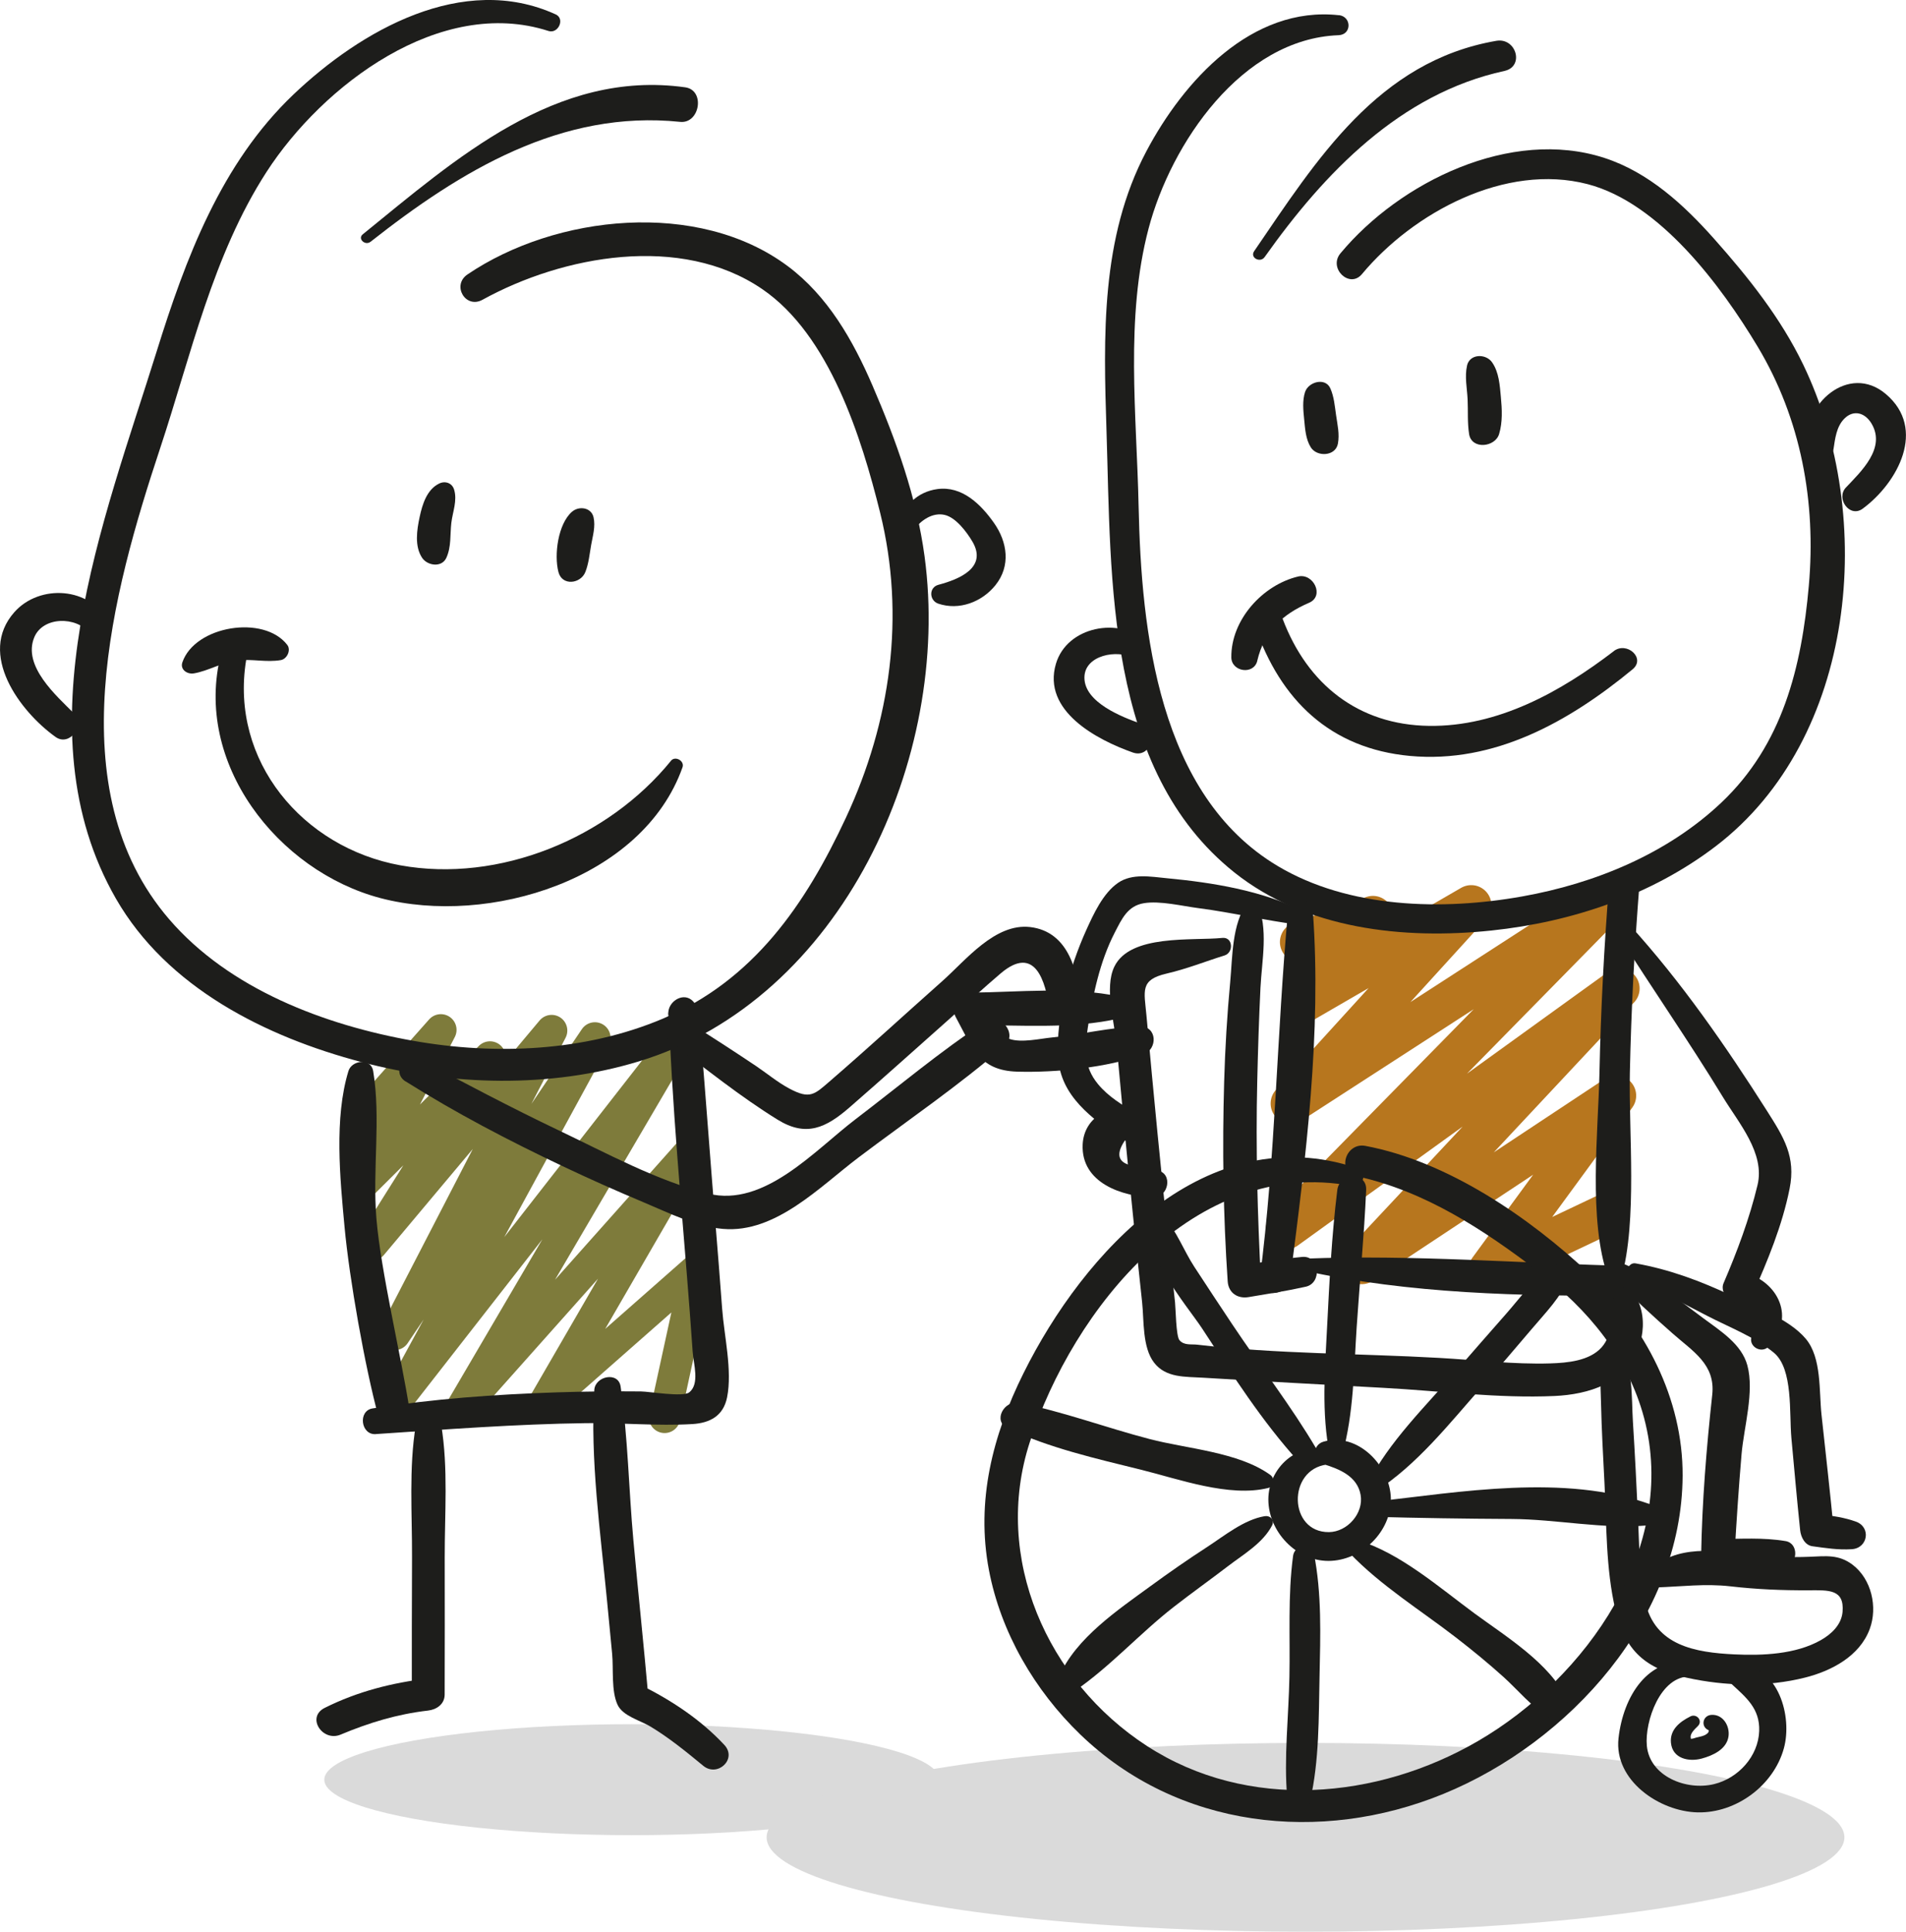 <?xml version="1.0" encoding="UTF-8"?> <svg xmlns="http://www.w3.org/2000/svg" id="Ebene_2" data-name="Ebene 2" viewBox="0 0 425.17 430.73"><defs><style> .cls-1 { fill: #dadada; } .cls-2 { stroke: #b7761e; stroke-width: 9px; } .cls-2, .cls-3 { fill: none; stroke-linecap: round; stroke-linejoin: round; } .cls-4 { fill: #1d1d1b; } .cls-3 { stroke: #7e7b3b; stroke-width: 7px; } </style></defs><g id="Ebene_1-2" data-name="Ebene 1"><g><polyline class="cls-2" points="290.01 210.05 306.26 204.26 290.88 223.46 328.19 201.86 287.94 246.05 360.48 199.14 286.85 274.08 361.25 220.41 303.76 281.83 360.48 244.3 332.12 283.03 359.06 270.26"></polyline><polyline class="cls-3" points="82.79 247.14 98.34 229.63 80.34 264.48 109.3 235.68 82.96 277.57 123.05 229.79 88.03 297.54 132.7 231.43 89.01 311.61 150.7 232.57 102.92 314.06 153.65 257.12 121.25 313.08 155.45 282.97 148.25 316.03"></polyline><ellipse class="cls-1" cx="140.96" cy="396.82" rx="68.62" ry="12.37"></ellipse><ellipse class="cls-1" cx="291.22" cy="409.67" rx="120.21" ry="21.05"></ellipse><path class="cls-4" d="M77.73,238.8c-3.21,10.5-1.88,23.95-.87,34.79,1.08,11.61,4.52,31.07,7.57,42.33,1.12,4.15,7.57,2.58,6.94-1.49-1.79-11.62-6.45-31.06-7.41-42.81-.89-10.8,1.04-22.25-.72-32.84-.48-2.9-4.76-2.43-5.51.02h0Z"></path><path class="cls-4" d="M83.83,319.76c15.64-1.04,31.26-2.23,46.94-2.44,7.82-.11,15.85.67,23.64.21,3.97-.23,6.95-1.83,7.78-5.96,1.2-6-.65-13.66-1.1-19.74-.48-6.5-1-12.99-1.53-19.48-1.11-13.66-2.1-27.33-3.23-40.98-.36-4.37-6.52-4.36-6.91,0-.01.14-.03.28-.04.42,1.96-.8,3.92-1.61,5.88-2.41,1.64,1.89.76-1.52.48-2.94-.25-1.25-.17-2.1-1.09-3.12-1.99-2.21-5.32-.26-5.56,2.27-.01.14-.03.28-.04.42-.39,4.16,5.97,3.95,6.49,0,.02-.14.04-.28.06-.42-1.85.76-3.7,1.52-5.56,2.27-1.83-2.19-.53-2.05-.8-.18-.11.78-.01,2.1.06,2.9.13,1.44.07,2.45,1.08,3.62,2.13,2.46,5.53.17,5.88-2.41.02-.14.04-.28.06-.42-2.3,0-4.61,0-6.91,0,1.07,23.38,3.5,46.68,5.1,70.02.19,2.75,1.64,7.22-.8,9.09-1.4,1.07-8.85-.21-10.76-.23-6.28-.06-12.55,0-18.82.21-13.75.45-27.44,1.44-41.03,3.58-3.29.52-2.63,5.95.71,5.73h0Z"></path><path class="cls-4" d="M92.76,317.73c-1.59,9.58-.81,19.82-.85,29.54-.04,10.18-.06,20.37-.05,30.55,1.24-1.19,2.47-2.39,3.71-3.58-8.1.96-15.82,2.91-23.14,6.57-4.18,2.09-.49,7.65,3.55,5.96,6.36-2.66,12.62-4.57,19.5-5.36,1.92-.22,3.71-1.43,3.71-3.58.03-10.18.03-20.37.01-30.55-.02-9.72.81-19.97-.78-29.56-.46-2.77-5.19-2.73-5.65.02h0Z"></path><path class="cls-4" d="M132.57,309.92c-.95,15.52,1.35,31.53,2.84,46.98.38,3.95.77,7.9,1.14,11.86.32,3.38-.23,8.26,1.21,11.36,1.18,2.53,5.09,3.49,7.35,4.86,4.2,2.54,7.98,5.62,11.76,8.74,3.18,2.63,7.65-1.5,4.7-4.66-5.3-5.67-11.77-9.93-18.69-13.37.59,1.02,1.19,2.05,1.78,3.07-1.04-11.78-2.29-23.54-3.37-35.32-1.04-11.38-1.21-22.97-2.85-34.28-.5-3.42-5.68-2.34-5.87.77h0Z"></path><path class="cls-4" d="M123.96,3.21c-20.73-9.44-43.46,3.56-58.49,17.85-16.17,15.37-24.07,36.58-30.56,57.41-11.65,37.39-30.6,84.42-9.05,121.9,11.41,19.85,33.4,30.82,54.82,36.45,20.04,5.27,41.93,5.89,61.86-.17,45.28-13.78,69.74-67.72,63.71-112.54-1.78-13.24-6.37-25.96-11.64-38.18-4.34-10.05-9.96-19.93-18.89-26.59-19.96-14.89-51.76-11.49-71.45,1.86-3.55,2.41-.43,7.73,3.36,5.64,17.93-9.88,44.27-14.76,62.4-2.38,15.02,10.26,22.12,33.04,26.29,49.82,5.72,23.04,2.35,46.67-7.62,68.05-9.04,19.38-20.61,36.25-40.88,44.82-17.3,7.32-37.29,8.17-55.63,4.92-19.79-3.5-41.04-11.52-54.46-27.11-24.84-28.85-12.62-72.99-1.99-105.06,6.88-20.75,11.7-42.96,23.7-61.54C71.96,19,98.19-.89,122.36,6.91c2.15.69,3.75-2.72,1.6-3.7h0Z"></path><path class="cls-4" d="M82.66,53.91c20.09-15.83,42.58-29.48,69.06-26.74,4.41.46,5.64-7.07,1.13-7.7-28.85-4.03-51.16,15.95-71.92,32.77-1.23.99.53,2.61,1.72,1.67h0Z"></path><path class="cls-4" d="M24.12,138.71c-3.89-7.84-15.29-8.57-20.92-2.21-8.29,9.35,1.26,22.15,9.19,27.82,3.12,2.23,6.74-2.6,4.11-5.25-3.91-3.93-11.53-10.55-8.85-16.98,1.95-4.68,9.41-4.68,12.29-.95,1.82,2.36,5.57.39,4.18-2.42h0Z"></path><path class="cls-4" d="M97.96,107.82c-2.74,1.34-3.74,4.62-4.34,7.41-.63,2.9-1.2,6.59.57,9.19,1.18,1.72,4.36,2.2,5.38-.05,1.13-2.49.8-5.11,1.11-7.78.29-2.48,1.38-4.97.61-7.45-.46-1.47-2-1.97-3.33-1.32h0Z"></path><path class="cls-4" d="M127.58,114.11c-3.12,2.76-4.01,9.61-3.01,13.44.83,3.17,4.97,2.63,6.01-.02.76-1.94.93-4,1.29-6.03.36-2.04,1-4.1.53-6.16-.51-2.24-3.3-2.57-4.82-1.22h0Z"></path><path class="cls-4" d="M298.64,3.39c-19.41-2.12-34.63,14.66-42.93,30.36-10.21,19.31-9.56,41.26-8.88,62.45,1.06,33.06-.22,75.42,28.52,98.33,15.88,12.66,37.77,15.02,57.37,12.95,17.87-1.88,35.65-7.83,50.03-18.81,31.35-23.94,35.88-73.37,19.49-107.37-5-10.37-12.2-19.42-19.82-27.99-6.78-7.63-14.67-14.91-24.57-18.11-20.87-6.75-45.57,5.36-58.83,21.28-2.78,3.33,2.03,7.95,4.79,4.64,11.43-13.72,32-24.83,50.34-20.06,16.08,4.19,29.78,22.65,37.93,36.23,9.69,16.15,13.07,34.7,11.41,53.34-1.61,18.16-5.85,35.41-19.5,48.32-12.09,11.44-28.22,18.04-44.43,20.93-17.8,3.18-38.65,2.69-54.54-6.78-26.6-15.84-30.44-52.35-31.03-80.22-.43-20.33-3.03-42.05,2.23-61.95,5.01-18.96,20.78-42.27,42.37-43.08,2.97-.11,2.95-4.16.06-4.48h0Z"></path><path class="cls-4" d="M287.31,203.24c-2.51,27.33-2.75,54.63-6.29,81.91-.55,4.26,6.23,4.18,6.78,0,3.47-26.74,7.04-54.93,5.06-81.91-.26-3.52-5.23-3.48-5.55,0h0Z"></path><path class="cls-4" d="M290.72,283.28c23.73,5.24,48.62,5.72,72.86,5.64,4.33-.01,4.46-6.53.09-6.63-24.15-.59-48.42-2.58-72.56-1.65-1.48.06-1.98,2.3-.39,2.65h0Z"></path><path class="cls-4" d="M361.68,284.92c3.59-12.74,1.62-32.54,1.89-45.67.3-14.13,1.04-28.24,2.16-42.33.34-4.29-6.44-4.23-6.78,0-1.12,14.09-1.87,28.2-2.16,42.33-.27,13.03-2.54,32.97,1.91,45.42.4,1.13,2.62.01,2.98-1.24v1.49h0Z"></path><path class="cls-4" d="M282.1,57.32c13.32-18.79,30.27-36.46,53.49-41.5,4.52-.98,2.64-7.48-1.8-6.72-26.43,4.56-40.1,26.55-54.03,46.91-.99,1.45,1.36,2.69,2.34,1.31h0Z"></path><path class="cls-4" d="M255.78,143.02c-6.05-5.53-17.75-3.38-20.23,4.97-3.13,10.54,9.16,16.98,17.15,19.8,4.06,1.43,5.93-4.96,1.83-6.41-4.22-1.49-12.6-4.73-12.63-10.26-.03-5.08,7.43-6.4,10.95-4.35,2.28,1.33,4.98-1.87,2.93-3.74h0Z"></path><path class="cls-4" d="M278.18,201.35c-3.39,4.76-3.23,11.93-3.76,17.6-.69,7.39-1.14,14.82-1.35,22.24-.43,14.84-.21,29.7.79,44.52.17,2.56,2.2,3.92,4.65,3.51,4.27-.72,8.55-1.37,12.77-2.32,3.7-.83,3.1-7.03-.83-6.64-4.63.46-9.22,1.24-13.82,1.95,1.55,1.17,3.1,2.34,4.65,3.51-.77-14.83-1.18-29.66-.83-44.52.16-6.98.38-13.96.72-20.94.3-6.11,1.84-13.22-.73-18.93-.44-.97-1.77-.67-2.27.02h0Z"></path><path class="cls-4" d="M272.67,209.13c-6.65.68-20.6-.91-24.11,6.44-2.25,4.7.07,12.46.52,17.41.55,6.09,1.12,12.18,1.7,18.27,1.25,13.05,2.58,26.08,3.99,39.11.44,4.06.02,10.03,2.66,13.46,2.65,3.45,6.96,3.12,10.93,3.37,13.46.82,26.93,1.54,40.39,2.27,12.53.68,25.46,2.37,38,1.81,7.59-.34,15.88-2.87,18.74-10.64,2.33-6.3.63-13.82-6.32-15.86-3.63-1.07-5.29,3.74-2.48,5.74,3.22,2.29,3.12,7.05.59,9.9-2.71,3.05-7.69,3.47-11.44,3.59-8.24.25-16.66-.77-24.88-1.23-17.83-1-36.13-.86-53.86-2.94-1.39-.16-2.99.21-4.01-1.02-.76-.92-.83-7.09-.98-8.44-.47-4.34-.94-8.69-1.4-13.03-.87-8.26-1.71-16.51-2.52-24.78-.85-8.7-1.67-17.4-2.45-26.1-.5-5.55-1.53-7.99,4.53-9.39,4.5-1.04,8.51-2.67,12.89-4.03,2.06-.64,1.9-4.15-.49-3.91h0Z"></path><path class="cls-4" d="M358.81,300.07c-2.29,4.02-1.77,8.24-1.67,12.82.13,5.87.46,11.75.76,17.61.49,9.36.28,19.27,2.45,28.44,2.19,9.24,6.71,13.12,15.89,15.14,8.6,1.9,17.86,2.13,26.43-.03,5.91-1.49,12.17-4.78,14.41-10.83,1.81-4.88.39-11.13-3.83-14.33-3.08-2.33-5.92-1.92-9.65-1.77-4.42.18-8.7-.02-13.1-.52-7.46-.84-16.89-2.35-22.54,3.72-1.22,1.31-.42,3.69,1.51,3.63,5.65-.18,10.86-.89,16.54-.24,5.96.68,11.52.91,17.48.88,4.43-.02,7.95-.27,7.53,4.8-.24,2.87-2.48,4.97-4.84,6.31-5.6,3.18-13.03,3.48-19.28,3.18-8.7-.42-17.73-1.92-19.9-11.73-1.34-6.04-1.31-12.36-1.6-18.52-.34-7.23-.69-14.45-1.15-21.67-.35-5.51.15-12.29-3.18-16.92-.55-.77-1.75-.88-2.27.02h0Z"></path><path class="cls-4" d="M296.41,323.73c-6.83-2.61-13.5,3.58-13.48,10.63.02,7.14,6.21,13.7,13.42,13.68,7.32-.02,14.04-6.51,13.91-13.89-.13-7.32-7.42-14.9-15.02-12.7-2.54.73-2.55,4.23-.04,5,3.55,1.1,7.56,2.68,8.31,6.86.73,4.08-2.94,8.27-7.07,8.31-9.01.08-9.34-13.94-.44-15.07,1.62-.21,2.03-2.19.41-2.81h0Z"></path><path class="cls-4" d="M302.63,260.43c-33.48-11.17-60.84,18.63-74.32,45.76-6.88,13.84-10.64,28.47-7.71,43.89,2.65,13.92,10.2,26.84,20.36,36.64,21.76,21,53.58,24.5,81.02,13.27,28.14-11.51,53.22-39.25,53.36-70.96.08-17.18-8.37-33.35-20.72-44.96-13.46-12.64-31.68-25.12-50.05-28.57-4.41-.83-6.48,5.78-1.93,6.77,15.23,3.3,28.33,11.94,40.56,21.27,10.95,8.35,19.94,19.07,23.54,32.61,7.7,28.99-12.93,58.03-37.05,72.06-22.47,13.07-51.4,15.64-73.83,1.1-22.28-14.44-34.52-41.99-26.15-67.74,9.68-29.8,36.76-63.66,71.78-57.15,2.63.49,3.76-3.13,1.14-4.01h0Z"></path><path class="cls-4" d="M258,271.56c-4.5,6.75,6.71,19.39,10.19,24.71,6.65,10.16,13.39,20.76,21.6,29.74,1.85,2.02,5.25-.6,3.86-2.95-5.64-9.57-12.57-18.47-18.73-27.71-2.86-4.29-5.7-8.59-8.52-12.91-2.33-3.57-3.94-7.99-6.77-11.1-.47-.51-1.29-.29-1.63.22h0Z"></path><path class="cls-4" d="M299.42,324.32c2.55-9.07,2.59-19.01,3.21-28.36.68-10.2,1.66-20.41,2.12-30.62.19-4.17-5.95-3.92-6.44,0-1.25,10.12-1.76,20.43-2.28,30.62-.47,9.32-1.3,19.18.6,28.38.29,1.42,2.42,1.28,2.78,0h0Z"></path><path class="cls-4" d="M306.84,332.52c9.17-5.8,16.51-15.16,23.64-23.22,3.77-4.26,7.49-8.57,11.16-12.92,3.12-3.71,6.62-7.14,8.38-11.68.74-1.92-1.78-3.44-3.35-2.5-4.29,2.56-7.32,6.89-10.59,10.62-3.75,4.28-7.52,8.54-11.24,12.84-6.82,7.87-15.02,15.81-19.75,25.16-.55,1.09.63,2.43,1.76,1.71h0Z"></path><path class="cls-4" d="M306.11,338.2c10.36.28,20.7.44,31.07.49,9.93.05,20.37,2.3,30.21,1.44,2.74-.24,3.4-3.77.7-4.73-19.24-6.82-42.25-2.73-61.93-.52-2.1.24-2.29,3.26-.04,3.32h0Z"></path><path class="cls-4" d="M301.07,346.31c6.92,7.23,15.81,12.71,23.71,18.81,3.65,2.82,7.2,5.73,10.62,8.81,3.3,2.98,6.19,6.62,10.03,8.87,2.65,1.56,5.14-1.47,4.01-3.95-3.6-7.9-13.67-14.07-20.49-19.08-7.87-5.79-16.71-13.57-26.16-16.37-1.7-.5-2.9,1.66-1.72,2.89h0Z"></path><path class="cls-4" d="M288.45,346.89c-1.2,8.88-.64,18.02-.82,26.98-.17,8.85-1.27,18.15-.49,26.95.24,2.73,4.41,3.67,5.11.66,2.05-8.82,1.91-18.57,2.1-27.61.19-9.15.53-18.59-1.28-27.59-.56-2.78-4.31-1.74-4.62.61h0Z"></path><path class="cls-4" d="M282.14,338.06c-4.67.78-8.99,4.36-12.9,6.9-4.26,2.76-8.45,5.67-12.55,8.67-7.28,5.31-16.65,11.59-20.36,20.05-.9,2.06,1.16,4.9,3.44,3.34,7.84-5.38,14.49-12.82,22.03-18.7,3.99-3.11,8.12-6.04,12.14-9.12,3.45-2.64,7.78-5.13,9.82-9.07.61-1.17-.39-2.26-1.61-2.06h0Z"></path><path class="cls-4" d="M283.33,328.84c-7.1-5.1-18.56-5.79-26.92-7.98-9.71-2.53-19.29-6.13-29.14-8.07-3.25-.64-5.93,4.07-2.46,5.71,9.31,4.38,19.7,6.73,29.65,9.19,8.43,2.08,19.79,6.25,28.46,4.08,1.47-.37,1.5-2.15.41-2.93h0Z"></path><path class="cls-4" d="M377.59,370.62c-10.03-1.42-15.51,7.69-16.55,16.95-1.05,9.42,9.15,16.36,17.67,16.54,8.56.18,16.91-5.97,19.21-14.26,1.97-7.1-1.21-18.31-9.88-18.63-2.13-.08-3.42,2.75-1.82,4.23,3.33,3.07,6.38,5.53,6.2,10.53-.2,5.64-4.67,10.5-10.03,11.82-6.2,1.53-14.38-1.7-15.03-8.54-.51-5.35,3-15.71,9.75-15.43,1.83.07,2.38-2.95.47-3.22h0Z"></path><path class="cls-4" d="M377.07,382.72c-2.37,1.18-4.63,2.97-4.33,5.9.36,3.52,3.99,4.28,6.9,3.48,2.46-.67,5.49-2.05,5.93-4.88.36-2.36-1.21-5.01-3.8-4.85-2.03.12-2.47,2.79-.51,3.46-.41-.14,0-.12-.09.18-.09.29-.11.33-.4.57-.6.52-1.65.66-2.38.85-.19.05-1.07.4-1.25.22-.05-.05.07.1.01-.19-.21-.97,1.05-2.03,1.62-2.62,1.13-1.18-.31-2.82-1.69-2.13h0Z"></path><path class="cls-4" d="M291.12,87.4c-.63,1.94-.4,4.12-.2,6.12.21,2.11.33,4.37,1.47,6.21,1.36,2.21,5.54,2.05,6.06-.82.39-2.15-.1-4.18-.41-6.33-.3-2.05-.44-4.05-1.27-5.96-1.12-2.57-4.92-1.46-5.64.77h0Z"></path><path class="cls-4" d="M327.25,81.53c-.56,2.49.01,5,.13,7.53.12,2.59-.07,5.15.33,7.72.55,3.53,5.82,2.96,6.7-.02.79-2.65.65-5.48.39-8.21-.24-2.62-.42-5.57-1.97-7.77-1.38-1.97-4.99-1.94-5.59.76h0Z"></path><path class="cls-4" d="M360,145.18c-11.87,9.08-25.86,16.88-41.23,16.67-15.8-.22-27.13-9.29-32.63-23.81-1.4-3.69-7.47-2.18-6.16,1.65,5.63,16.38,16.76,27.21,34.52,28.86,18.89,1.75,35.59-7.7,49.68-19.31,3-2.47-1.28-6.29-4.2-4.06h0Z"></path><path class="cls-4" d="M280.46,147.32c1.55-6.53,5.5-10.31,11.56-12.92,3.5-1.5.97-6.68-2.47-5.85-7.93,1.91-14.96,9.67-14.88,18.02.03,3.24,5.02,4,5.8.75h0Z"></path><path class="cls-4" d="M408.99,100.2c.36-2.36.64-5.04,2.41-6.84,2.07-2.1,4.64-1.35,6.09,1.1,3.23,5.46-2.29,10.62-5.72,14.24-2.31,2.44.84,6.86,3.74,4.72,7.8-5.75,14.36-17.8,5.15-25.57-8.26-6.97-18.63,2.29-17.6,11.58.34,3.03,5.37,4.37,5.92.77h0Z"></path><path class="cls-4" d="M360.5,285.29c3.94,4.33,8.23,8.17,12.61,12.04,4.54,4.01,9.57,6.89,8.84,13.64-1.3,11.93-2.27,23.84-2.48,35.84-.03,1.94,1.7,3.71,3.67,3.64,5.06-.18,10.14-.02,15.11-1.07,2.83-.6,3.06-5.26.05-5.76-5-.84-10.01-.49-15.06-.44,1.22,1.21,2.44,2.43,3.67,3.64.45-7.53.93-15.07,1.58-22.59.52-6,2.89-13.9,1.29-19.8-1.29-4.76-6.06-7.69-9.74-10.44-5.56-4.17-11.07-8.32-17.07-11.84-2-1.17-3.98,1.48-2.47,3.15h0Z"></path><path class="cls-4" d="M363.86,284.08c5.51,3.42,11.2,6.33,16.95,9.31,4.81,2.49,10.78,4.79,14.92,8.26,4.29,3.6,3.37,13.47,3.87,18.94.64,6.88,1.24,13.76,1.96,20.63.16,1.48,1.03,3.32,2.74,3.55,3.01.41,5.74.85,8.77.66,3.62-.22,4.37-4.93.9-6.16-2.6-.92-4.92-1.22-7.65-1.61.91,1.18,1.83,2.37,2.74,3.55-.83-8.61-1.81-17.2-2.74-25.79-.56-5.17.06-12.66-3.49-16.89-3.79-4.52-11.35-7.18-16.55-9.63-6.95-3.27-13.83-5.85-21.42-7.2-1.41-.25-2.34,1.54-1.02,2.36h0Z"></path><path class="cls-4" d="M360.83,208.17c7.69,12.23,15.97,24.08,23.49,36.43,3.55,5.83,9.44,12.53,7.73,19.64-1.8,7.49-4.54,14.82-7.58,21.88-.74,1.71.8,3.84,2.45,4.23,3.82,1.85,5.07,4.44,3.77,7.77-.61,2.19,2.25,3.75,3.82,2.14,6.1-6.26,2.31-14.62-5.68-16.59.7,1.68,1.4,3.36,2.09,5.05,3.38-7.6,6.66-15.51,8.29-23.7,1.42-7.1-1.28-11.39-5.02-17.28-9.22-14.51-19.15-28.85-30.73-41.58-1.24-1.37-3.63.42-2.63,2.01h0Z"></path><path class="cls-4" d="M290.73,203.15c-9.38-4.6-20.11-6.35-30.44-7.33-3.56-.34-7.73-1.13-10.87,1.02-3.39,2.33-5.49,6.98-7.13,10.59-3.67,8.11-6.8,19.3-6.26,28.32.52,8.71,7.6,13.62,14.11,18.22,1.14-1.91,2.27-3.82,3.41-5.74-5.42-2.67-11.75.69-12.04,6.95-.4,8.6,8.86,11.67,15.78,11.79,3.39.06,4.45-5.38.88-5.99-1.46-.21-2.91-.5-4.34-.87-4.27-.42-5.24-2.36-2.9-5.82,3.59,1.27,5.9-4.2,2.61-6.06-3.12-1.77-6.3-3.7-8.61-6.5-3.25-3.93-3-7.88-2.25-12.74,1.11-7.15,2.63-14.52,5.96-21,1.62-3.15,2.91-6,6.52-6.6,3.58-.6,8.58.64,12.17,1.1,7.55.97,14.96,2.78,22.51,3.72,1.64.21,2.31-2.35.87-3.06h0Z"></path><path class="cls-4" d="M249.71,222.2c-10.6-2.27-22.44-.96-33.23-.87-2.83.03-4.62,3.01-3.26,5.5,3.6,6.57,5.07,11.88,13.7,12.12,8.64.24,20.01-.88,28.13-3.83,3.24-1.18,3.12-6.33-.78-6.25-6.53.14-13.05,1.81-19.56,2.45-2.68.26-6.83,1.24-9.47.35-2.9-.98-4.19-6.02-5.58-8.56-1.09,1.83-2.18,3.66-3.26,5.5,10.81-.13,22.71.94,33.28-1.54,2.41-.57,2.55-4.32.04-4.86h0Z"></path><path class="cls-4" d="M90.48,241.12c11.22,7.06,23,13.21,34.97,18.88,5.99,2.84,12.04,5.54,18.16,8.1,5.62,2.35,11.54,5.38,17.67,5.91,11.73,1.01,21.61-9.42,30.22-15.92,10.86-8.2,22.32-15.99,32.6-24.9,3.03-2.63-.97-7.6-4.28-5.41-10.03,6.61-19.38,14.47-28.94,21.75-9.2,7.01-20.38,19.74-32.92,16.61-11.41-2.85-22.89-9.14-33.49-14.18-10.49-4.99-20.74-10.44-31.01-15.85-3.3-1.74-6.21,3-2.98,5.03h0Z"></path><path class="cls-4" d="M149.76,232.48c7.7,5.86,15.45,12.08,23.69,17.17,6.39,3.95,10.8,1.84,16.1-2.77,7.44-6.47,14.77-13.06,22.14-19.6,3.84-3.41,7.62-6.92,11.53-10.24,7.7-6.53,10.02,1.79,10.9,8.06.53,3.81,6.98,2.88,6.82-.9-.3-7.23-2.45-16.47-11.13-17.49-7.85-.92-14.35,7.38-19.58,12.02-8.33,7.39-16.54,14.94-24.97,22.22-3.59,3.1-4.53,4.25-9.2,1.76-2.61-1.39-5.03-3.42-7.49-5.07-5.01-3.35-10.06-6.63-15.17-9.82-2.76-1.72-6.38,2.57-3.64,4.66h0Z"></path><path class="cls-4" d="M203.85,118.16c1.53-2.13,4.19-3.99,6.91-3.34,2.5.6,4.9,3.81,6.16,5.95,3.4,5.8-2.97,8.4-7.57,9.62-2.22.59-2.07,3.53-.04,4.21,4.63,1.57,9.72-.36,12.73-4.1,3.47-4.31,2.7-9.64-.34-13.94-2.93-4.14-7.09-8.24-12.58-7.51-4.43.59-8.05,3.83-8.14,8.37-.03,1.64,2.05,1.9,2.88.75h0Z"></path><path class="cls-4" d="M149.68,169.63c-14.03,17.29-38.35,27.31-60.39,23.31-21.74-3.95-38.03-23.26-34.39-45.71.58-3.58-4.66-5.07-5.59-1.47-6.26,24.31,12.62,48.46,35.59,54.5,24.1,6.33,58.5-4.18,67.35-29.18.5-1.42-1.63-2.62-2.58-1.45h0Z"></path><path class="cls-4" d="M43.18,150.16c3.39-.57,6.33-2.51,9.82-2.91,3.24-.37,6.42.49,9.66-.07,1.35-.24,2.31-2.21,1.43-3.37-5.2-6.8-20.62-4.3-23.41,3.88-.55,1.61,1.1,2.69,2.5,2.46h0Z"></path></g></g></svg> 